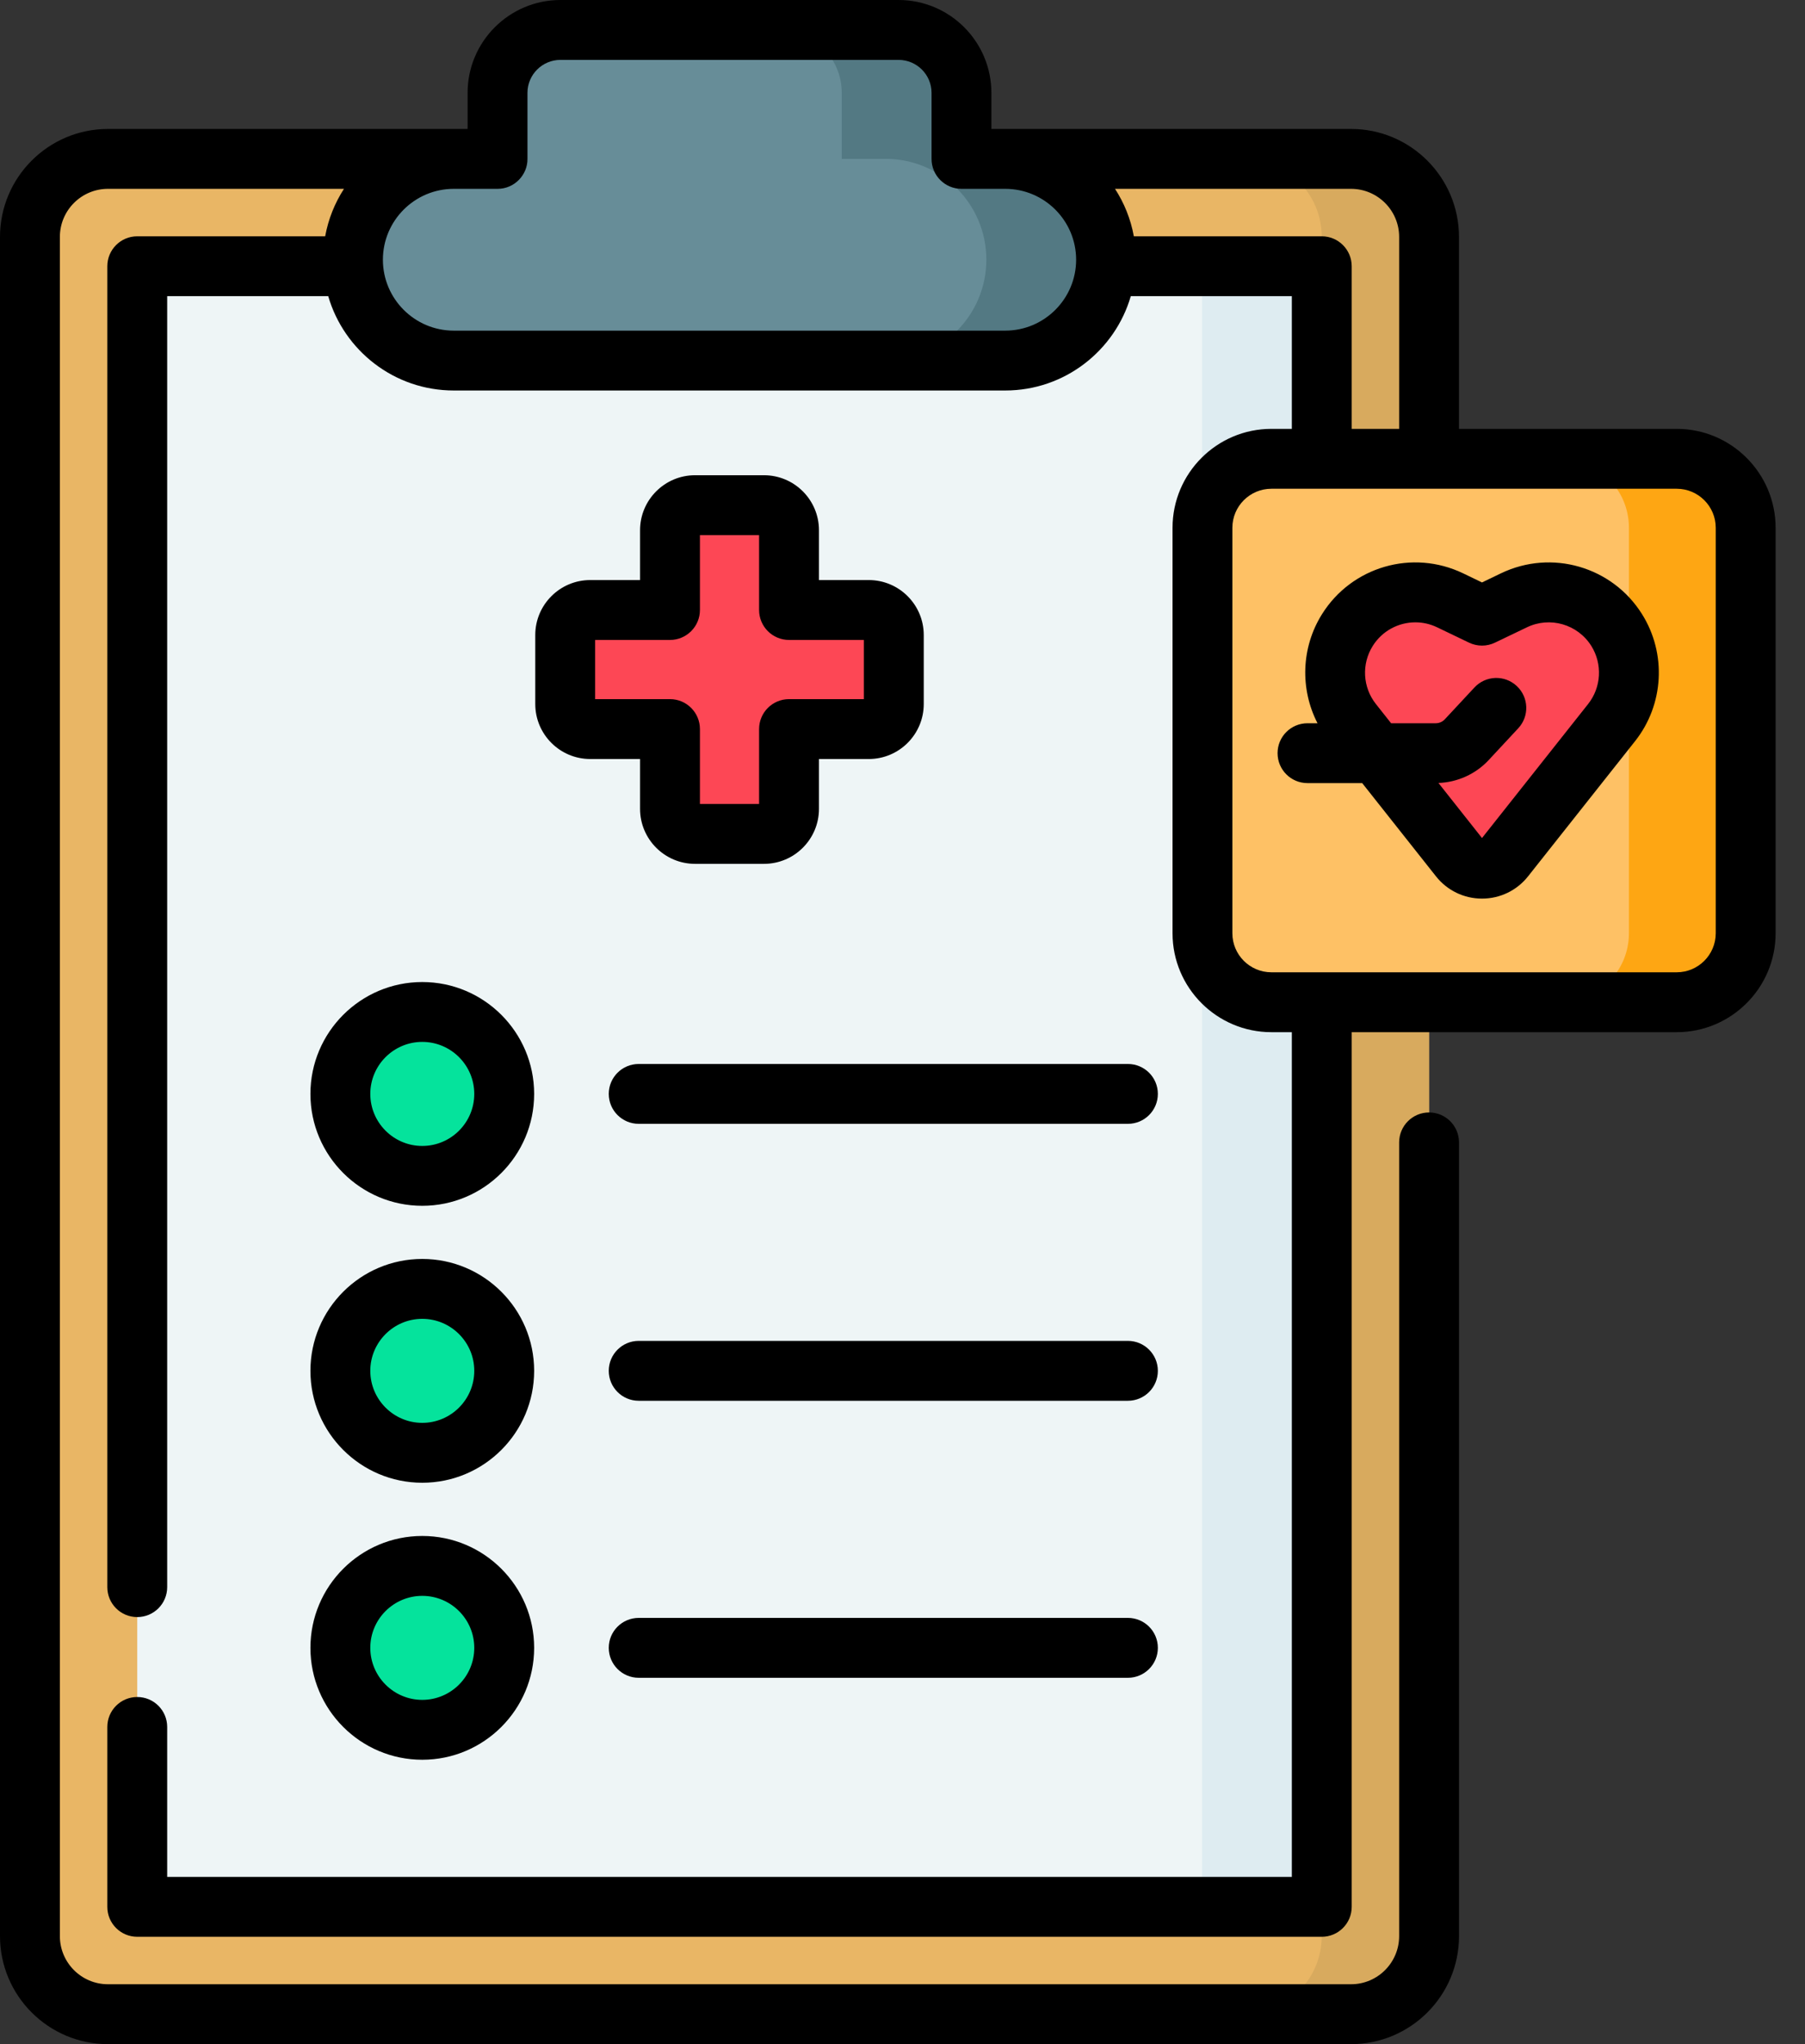 <svg width="53" height="60" viewBox="0 0 53 60" fill="none" xmlns="http://www.w3.org/2000/svg">
<rect x="0" y="0" width="53" height="60" fill="#333333" stroke="none"/>
<g id="Group">
<g id="Group_2">
<path id="Vector" d="M39.67 59.119H3.17C1.905 59.119 0.879 58.093 0.879 56.828V6.953C0.879 5.688 1.905 4.662 3.17 4.662H39.67C40.936 4.662 41.961 5.688 41.961 6.953V56.828C41.961 58.093 40.935 59.119 39.67 59.119Z" fill="#E9B665"/>
<path id="Vector_2" d="M41.961 6.953V56.828C41.961 58.093 40.936 59.12 39.67 59.12H36.519C37.785 59.12 38.81 58.093 38.81 56.828V6.953C38.81 5.688 37.785 4.662 36.519 4.662H39.67C40.936 4.662 41.961 5.688 41.961 6.953Z" fill="#D8AA5E"/>
<path id="Vector_3" d="M38.81 7.813V55.968H4.03V7.813H38.81Z" fill="#EEF5F6"/>
<path id="Vector_4" d="M35.295 7.813H38.81V55.968H35.295V7.813Z" fill="#DEECF1"/>
<path id="Vector_5" d="M28.231 4.662V2.724C28.231 1.704 27.405 0.877 26.385 0.877H16.456C15.436 0.877 14.609 1.704 14.609 2.724V4.662H13.323C11.689 4.662 10.364 5.987 10.364 7.622C10.364 9.257 11.689 10.582 13.323 10.582H29.517C31.152 10.582 32.477 9.257 32.477 7.622C32.477 5.987 31.152 4.662 29.517 4.662H28.231Z" fill="#678D98"/>
<path id="Vector_6" d="M32.477 7.622C32.477 9.256 31.152 10.581 29.517 10.581H26.002C27.636 10.581 28.962 9.256 28.962 7.622C28.962 6.804 28.63 6.065 28.095 5.529C27.559 4.994 26.818 4.662 26.002 4.662H24.716V2.724C24.716 1.703 23.889 0.877 22.869 0.877H26.385C27.404 0.877 28.232 1.703 28.232 2.724V4.662H29.517C30.334 4.662 31.075 4.994 31.61 5.529C32.146 6.065 32.477 6.804 32.477 7.622Z" fill="#537983"/>
<g id="Group_3">
<path id="Vector_7" d="M49.233 29.418H37.332C36.214 29.418 35.307 28.511 35.307 27.393V15.492C35.307 14.373 36.214 13.467 37.332 13.467H49.233C50.351 13.467 51.258 14.373 51.258 15.492V27.393C51.258 28.511 50.351 29.418 49.233 29.418Z" fill="#FEC165"/>
</g>
<g id="Group_4">
<path id="Vector_8" d="M51.258 15.49V27.392C51.258 28.51 50.352 29.416 49.233 29.416H45.805C46.924 29.416 47.83 28.51 47.83 27.392V15.49C47.83 14.372 46.924 13.465 45.805 13.465H49.233C50.352 13.465 51.258 14.372 51.258 15.49Z" fill="#FEA613"/>
</g>
<path id="Vector_9" d="M44.452 17.619L43.516 18.069L42.581 17.619C41.499 17.099 40.2 17.474 39.562 18.491C39.032 19.337 39.092 20.424 39.711 21.207L42.854 25.174C43.192 25.601 43.84 25.601 44.179 25.174L47.321 21.207C47.941 20.424 48.001 19.337 47.47 18.491C46.833 17.474 45.533 17.099 44.452 17.619Z" fill="#FD4755"/>
<path id="Vector_10" d="M25.509 17.903H23.168V15.561C23.168 15.155 22.839 14.826 22.433 14.826H20.408C20.002 14.826 19.672 15.155 19.672 15.561V17.903H17.331C16.925 17.903 16.596 18.232 16.596 18.638V20.663C16.596 21.069 16.925 21.398 17.331 21.398H19.672V23.74C19.672 24.146 20.002 24.475 20.408 24.475H22.433C22.839 24.475 23.168 24.146 23.168 23.74V21.398H25.509C25.916 21.398 26.245 21.069 26.245 20.663V18.638C26.245 18.232 25.916 17.903 25.509 17.903Z" fill="#FD4755"/>
<g id="Group_5">
<path id="Vector_11" d="M12.399 34.51C13.728 34.51 14.805 33.433 14.805 32.105C14.805 30.776 13.728 29.699 12.399 29.699C11.071 29.699 9.994 30.776 9.994 32.105C9.994 33.433 11.071 34.51 12.399 34.51Z" fill="#05E39C"/>
</g>
<g id="Group_6">
<path id="Vector_12" d="M12.4 42.641C13.728 42.641 14.805 41.563 14.805 40.235C14.805 38.906 13.728 37.829 12.4 37.829C11.071 37.829 9.994 38.906 9.994 40.235C9.994 41.563 11.071 42.641 12.4 42.641Z" fill="#05E39C"/>
</g>
<g id="Group_7">
<path id="Vector_13" d="M12.399 50.773C13.728 50.773 14.805 49.696 14.805 48.367C14.805 47.039 13.728 45.962 12.399 45.962C11.071 45.962 9.994 47.039 9.994 48.367C9.994 49.696 11.071 50.773 12.399 50.773Z" fill="#05E39C"/>
</g>
</g>
<g id="Group_8">
<path id="Vector_14" d="M44.071 16.829L43.516 17.096L42.962 16.829C41.475 16.114 39.693 16.629 38.818 18.027C38.204 19.006 38.17 20.227 38.686 21.229H38.392C37.906 21.229 37.513 21.622 37.513 22.107C37.513 22.593 37.906 22.986 38.392 22.986H39.998L42.165 25.723C42.494 26.138 42.986 26.376 43.516 26.376C44.046 26.376 44.539 26.138 44.868 25.723L48.01 21.755C48.859 20.684 48.941 19.185 48.215 18.027C47.339 16.629 45.557 16.114 44.071 16.829ZM46.632 20.664L43.516 24.598L42.237 22.982C42.795 22.962 43.329 22.721 43.711 22.311L44.58 21.377C44.911 21.022 44.891 20.466 44.535 20.135C44.18 19.804 43.624 19.824 43.293 20.18L42.424 21.113C42.356 21.186 42.259 21.229 42.159 21.229H40.847L40.4 20.664C40.012 20.174 39.975 19.49 40.307 18.961C40.585 18.516 41.064 18.267 41.559 18.267C41.775 18.267 41.993 18.314 42.2 18.414L43.135 18.863C43.376 18.979 43.656 18.979 43.897 18.863L44.833 18.414C45.511 18.087 46.325 18.322 46.726 18.96C47.057 19.49 47.02 20.174 46.632 20.664Z" fill="black"/>
<path id="Vector_15" d="M49.233 12.588H42.84V6.955C42.84 5.207 41.419 3.785 39.671 3.785H29.11V2.726C29.11 1.223 27.888 0 26.385 0H16.456C14.953 0 13.73 1.223 13.73 2.725V3.785H3.17C1.422 3.785 0 5.207 0 6.955V56.829C0 58.578 1.422 60 3.17 60H39.671C41.419 60 42.841 58.578 42.841 56.829V33.532C42.841 33.047 42.447 32.653 41.962 32.653C41.476 32.653 41.083 33.047 41.083 33.532V56.829C41.083 57.608 40.45 58.242 39.671 58.242H3.17C2.391 58.242 1.758 57.608 1.758 56.829V6.955C1.758 6.176 2.391 5.543 3.17 5.543H10.1C9.831 5.959 9.64 6.43 9.548 6.936H4.03C3.544 6.936 3.151 7.329 3.151 7.815V46.586C3.151 47.072 3.544 47.465 4.03 47.465C4.515 47.465 4.909 47.072 4.909 46.586V8.694H9.638C10.102 10.291 11.578 11.462 13.323 11.462H29.517C31.263 11.462 32.739 10.291 33.203 8.694H37.932V12.588H37.332C35.731 12.588 34.429 13.891 34.429 15.492V27.393C34.429 28.994 35.731 30.297 37.332 30.297H37.932V55.092H4.909V50.69C4.909 50.204 4.515 49.811 4.03 49.811C3.544 49.811 3.151 50.204 3.151 50.69V55.97C3.151 56.456 3.544 56.849 4.03 56.849H38.811C39.296 56.849 39.69 56.456 39.69 55.97V30.297H49.233C50.835 30.297 52.137 28.994 52.137 27.393V15.492C52.137 13.891 50.835 12.588 49.233 12.588ZM29.517 9.705H13.323C12.176 9.705 11.243 8.771 11.243 7.624C11.243 6.476 12.176 5.543 13.323 5.543H14.609C15.1 5.545 15.493 5.137 15.488 4.662V2.725C15.488 2.192 15.922 1.758 16.456 1.758H26.385C26.919 1.758 27.353 2.192 27.353 2.725V4.657C27.348 5.147 27.747 5.544 28.232 5.543H29.517C30.665 5.543 31.598 6.477 31.598 7.624C31.598 8.771 30.665 9.705 29.517 9.705ZM38.811 6.936H33.293C33.201 6.43 33.01 5.959 32.74 5.543H39.671C40.449 5.543 41.083 6.176 41.083 6.955V12.588H39.69V7.815C39.69 7.329 39.296 6.936 38.811 6.936ZM50.379 27.393C50.379 28.025 49.865 28.539 49.233 28.539H37.332C36.7 28.539 36.186 28.025 36.186 27.393V15.492C36.186 14.86 36.7 14.346 37.332 14.346H49.233C49.865 14.346 50.379 14.86 50.379 15.492V27.393Z" fill="black"/>
<path id="Vector_16" d="M22.433 13.949H20.408C19.518 13.949 18.794 14.673 18.794 15.563V17.026H17.331C16.441 17.026 15.717 17.75 15.717 18.64V20.665C15.717 21.555 16.441 22.279 17.331 22.279H18.794V23.742C18.794 24.632 19.518 25.356 20.408 25.356H22.433C23.323 25.356 24.047 24.632 24.047 23.742V22.279H25.51C26.4 22.279 27.124 21.555 27.124 20.665V18.64C27.124 17.75 26.4 17.026 25.51 17.026H24.047V15.563C24.047 14.673 23.323 13.949 22.433 13.949ZM25.366 18.784V20.521H23.168C22.683 20.521 22.289 20.915 22.289 21.4V23.598H20.552V21.4C20.552 20.915 20.158 20.521 19.673 20.521H17.475V18.784H19.673C20.158 18.784 20.552 18.39 20.552 17.905V15.707H22.289V17.905C22.289 18.39 22.683 18.784 23.168 18.784H25.366Z" fill="black"/>
<path id="Vector_17" d="M12.399 35.393C14.211 35.393 15.684 33.92 15.684 32.109C15.684 30.298 14.211 28.825 12.399 28.825C10.588 28.825 9.115 30.298 9.115 32.109C9.115 33.92 10.588 35.393 12.399 35.393ZM12.399 30.582C13.241 30.582 13.926 31.267 13.926 32.109C13.926 32.951 13.241 33.636 12.399 33.636C11.558 33.636 10.873 32.951 10.873 32.109C10.873 31.267 11.558 30.582 12.399 30.582Z" fill="black"/>
<path id="Vector_18" d="M33.119 31.23H18.754C18.269 31.23 17.875 31.623 17.875 32.108C17.875 32.594 18.269 32.987 18.754 32.987H33.119C33.604 32.987 33.998 32.594 33.998 32.108C33.998 31.623 33.604 31.23 33.119 31.23Z" fill="black"/>
<path id="Vector_19" d="M12.399 43.522C14.211 43.522 15.684 42.049 15.684 40.237C15.684 38.426 14.211 36.953 12.399 36.953C10.588 36.953 9.115 38.426 9.115 40.237C9.115 42.049 10.588 43.522 12.399 43.522ZM12.399 38.711C13.241 38.711 13.926 39.396 13.926 40.237C13.926 41.079 13.241 41.764 12.399 41.764C11.558 41.764 10.873 41.079 10.873 40.237C10.873 39.396 11.558 38.711 12.399 38.711Z" fill="black"/>
<path id="Vector_20" d="M33.119 39.358H18.754C18.269 39.358 17.875 39.752 17.875 40.237C17.875 40.723 18.269 41.116 18.754 41.116H33.119C33.604 41.116 33.998 40.723 33.998 40.237C33.998 39.752 33.604 39.358 33.119 39.358Z" fill="black"/>
<path id="Vector_21" d="M12.399 51.653C14.211 51.653 15.684 50.179 15.684 48.368C15.684 46.557 14.211 45.084 12.399 45.084C10.588 45.084 9.115 46.557 9.115 48.368C9.115 50.179 10.588 51.653 12.399 51.653ZM12.399 46.842C13.241 46.842 13.926 47.526 13.926 48.368C13.926 49.21 13.241 49.895 12.399 49.895C11.558 49.895 10.873 49.21 10.873 48.368C10.873 47.526 11.558 46.842 12.399 46.842Z" fill="black"/>
<path id="Vector_22" d="M33.119 47.489H18.754C18.269 47.489 17.875 47.882 17.875 48.368C17.875 48.853 18.269 49.247 18.754 49.247H33.119C33.604 49.247 33.998 48.853 33.998 48.368C33.998 47.882 33.604 47.489 33.119 47.489Z" fill="black"/>
</g>
</g>
</svg>
